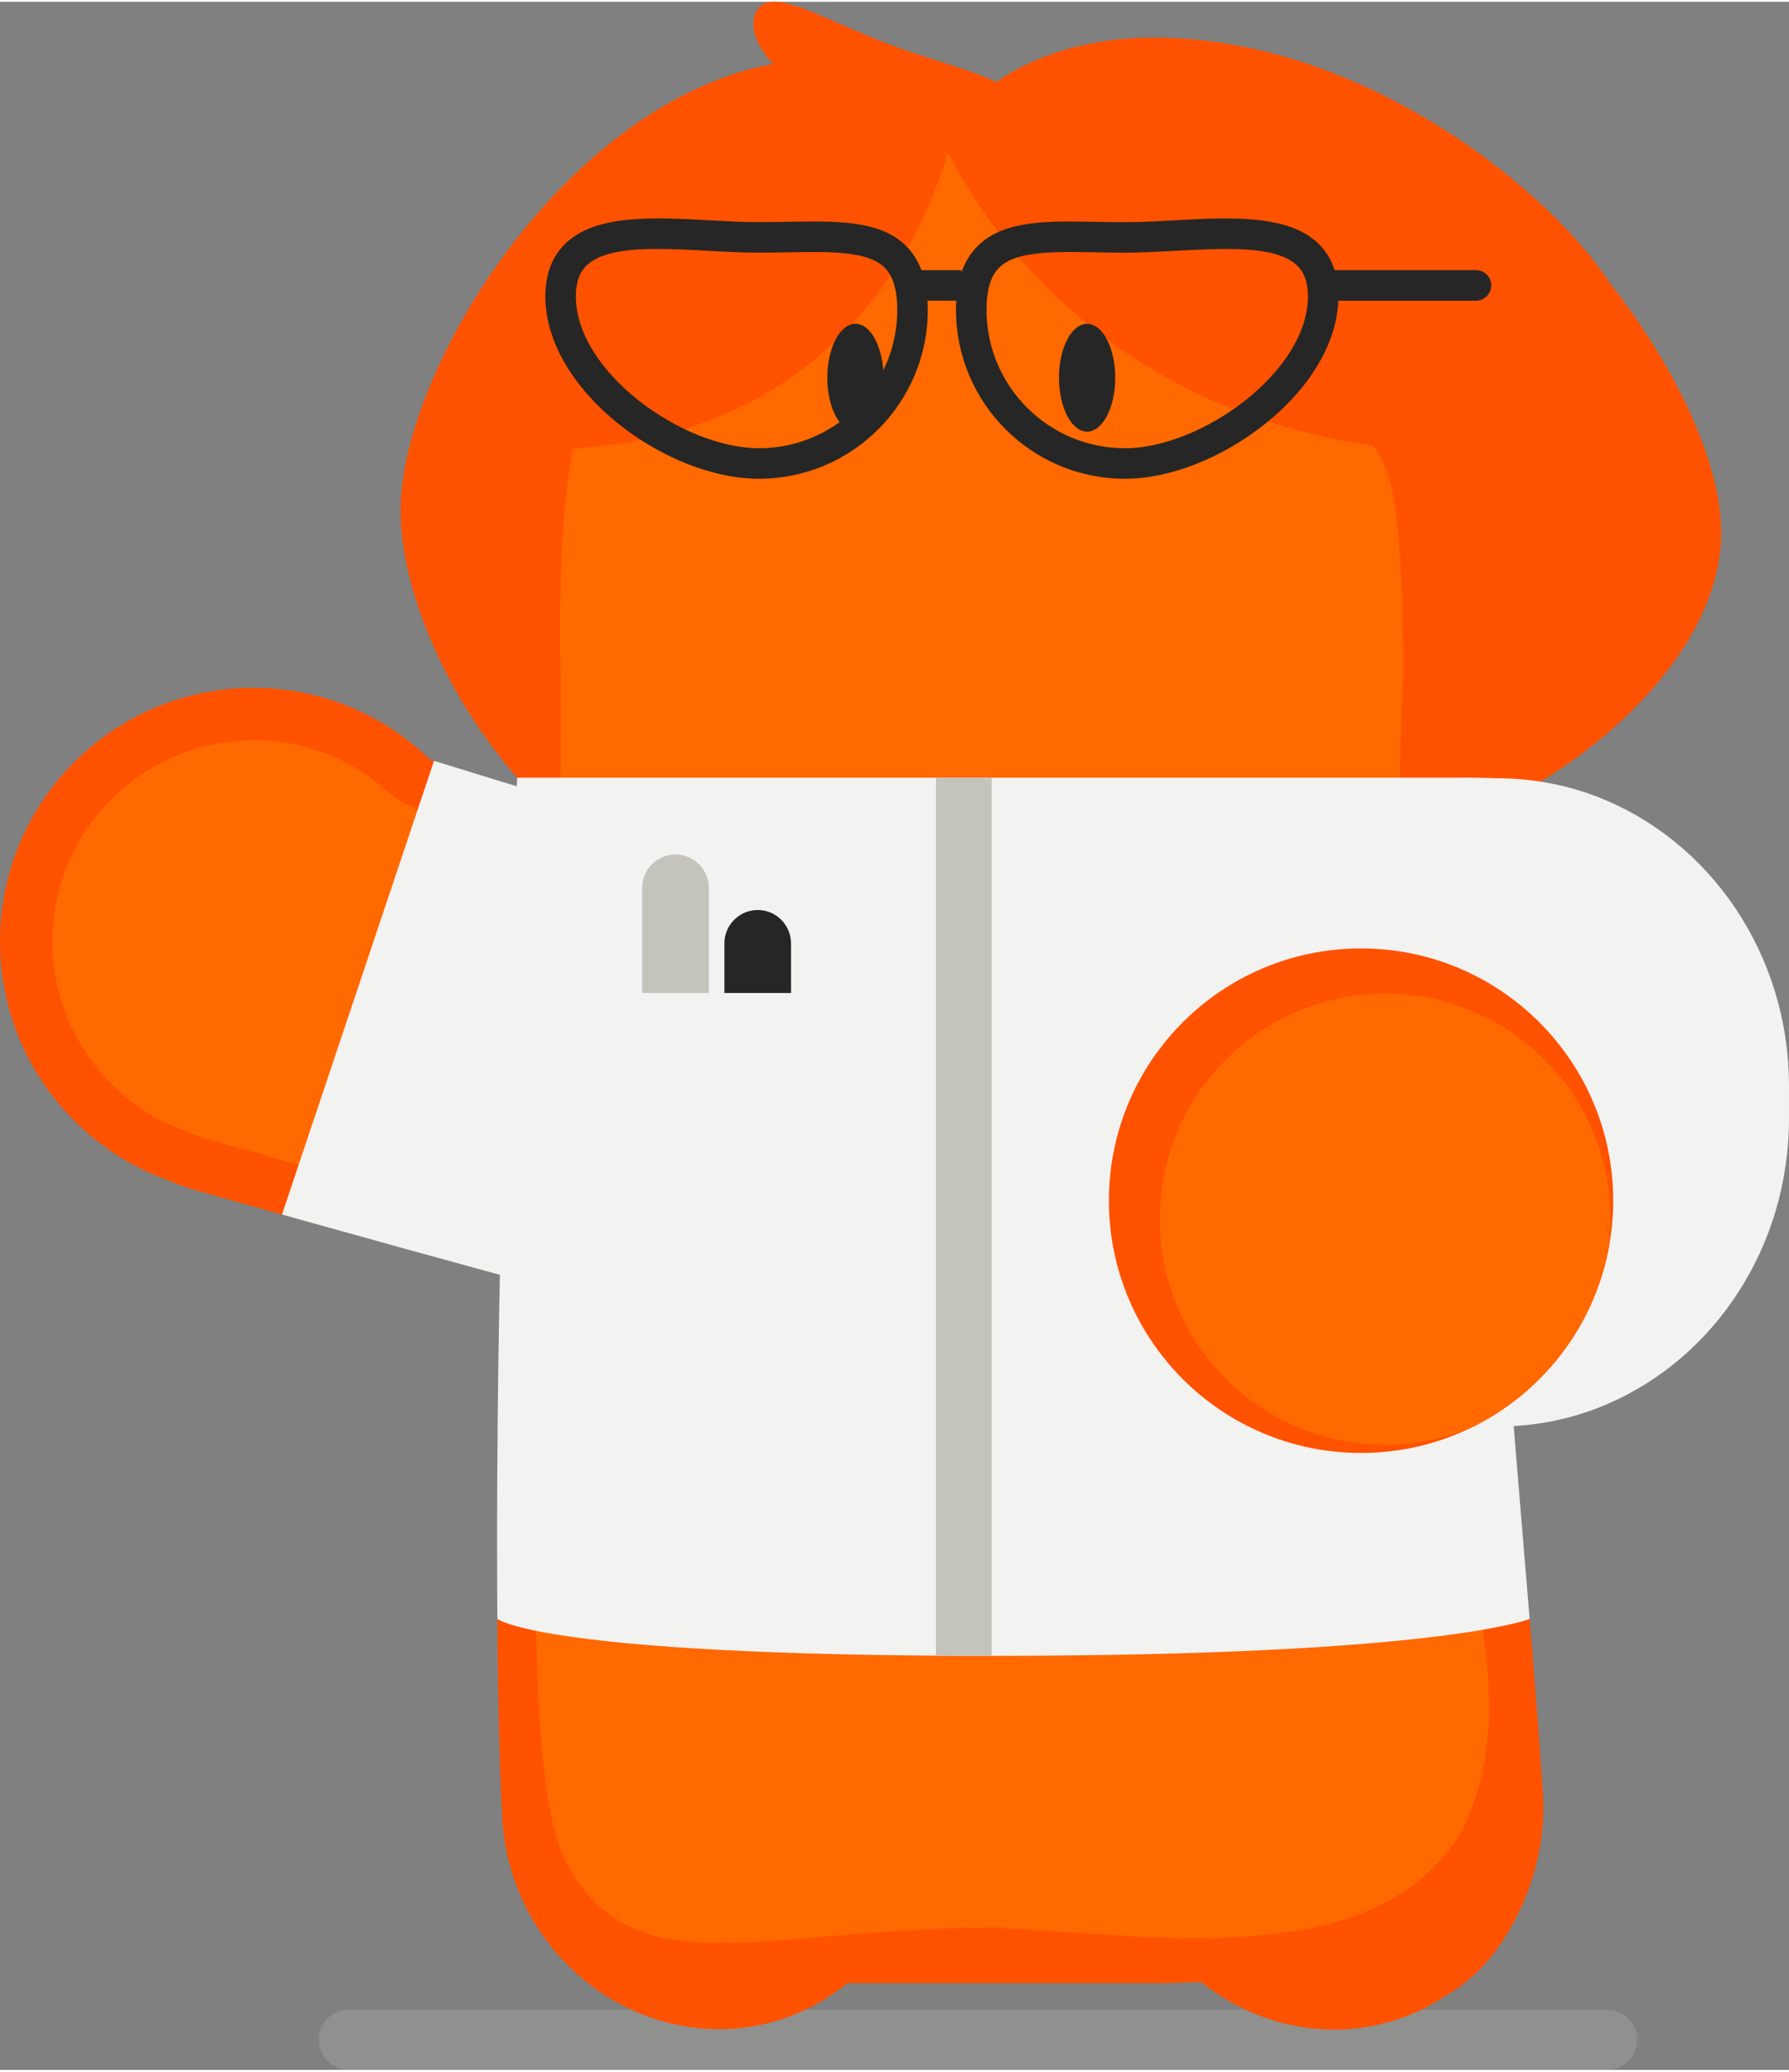 <?xml version="1.0" encoding="UTF-8" standalone="no"?>
<svg
   width="432"
   height="500"
   viewBox="0 0 432.747 500.011"
   fill="none"
   version="1.1"
   id="svg16"
   preserveAspectRatio="xMinYMid"
   xmlns="http://www.w3.org/2000/svg"
   xmlns:svg="http://www.w3.org/2000/svg">
  <rect x="0" y="0" width="432.747" height="500.011" fill="#808080" stroke="none"/>
  <defs
     id="defs16" />
  <path
     opacity="0.25"
     d="m 84.38,500.011 h 304.388 c 4.013,0 7.266,-3.253 7.266,-7.266 v -0.011 c 0,-4.013 -3.253,-7.266 -7.266,-7.266 H 84.38 c -4.013,0 -7.266,3.253 -7.266,7.266 v 0.011 c 0,4.013 3.253,7.266 7.266,7.266 z"
     fill="#c3c2bb"
     id="path1" />
  <path
     d="m 416.346,128.359 c 0,-16.779 -10.841,-39.896 -27.062,-60.504 -13.193,-20.702 -58.31,-59.207 -110.367,-59.207 -15.439,0 -29.055,4.408 -37.945,10.81 -5.337,-2.89 -15.092,-5.115 -25.596,-9.059 -17.169,-6.444 -29.825,-15.039 -32.694,-7.393 -1.307,3.491 0.412,7.783 4.293,12.023 -50.338,9.334 -90.034,73.972 -90.066,107.867 -0.021,19.311 10.979,45.16 28.497,65.05 -0.053,0.918 -0.106,1.825 -0.159,2.742 -2.119,-0.443 -4.26,-0.854 -6.254,-1.466 -4.84,-1.487 -8.5,-3.259 -13.351,-4.756 -0.306,-0.095 -0.348,-0.833 -0.654,-0.928 0,0 -0.897,-0.285 -0.939,-0.296 -11.042,-10.746 -26.112,-17.369 -42.733,-17.369 -33.864,0 -61.316,27.452 -61.316,61.316 0,26.629 16.969,49.272 40.688,57.751 0.865,0.38 1.73,0.739 2.616,1.076 1.381,0.517 2.794,0.981 4.229,1.382 6.897,1.951 13.794,3.891 20.691,5.821 2.553,0.707 6.107,-0.158 8.659,0.549 15.06,4.208 29.424,8.553 44.516,12.676 0.232,0.064 0.422,0.38 0.601,0.728 -0.38,33.231 -0.601,62.434 -0.601,62.455 -0.011,7.572 -1.129,14.659 -1.086,21.356 0.147,21.03 0.559,37.303 1.096,45.929 v 0.032 c 0,0 0,0.063 0,0.095 0.243,14.269 6.096,28.074 16.337,38.062 3.955,3.902 8.574,7.213 13.72,9.755 18.509,9.112 38.98,6.096 53.491,-5.811 h 74.984 c 3.565,0 7.109,-0.169 10.642,-0.253 2.953,2.362 6.18,4.44 9.66,6.159 0.063,0.032 0.116,0.063 0.179,0.084 13.5,6.581 28.022,6.729 40.509,1.709 3.258,-1.319 6.37,-3.006 9.301,-4.999 9.018,-5.136 15.651,-14.997 19.395,-25.069 0.116,-0.316 0.222,-0.633 0.338,-0.938 0.284,-0.812 0.559,-1.624 0.812,-2.447 0.095,-0.316 0.19,-0.633 0.274,-0.949 0.274,-0.939 0.517,-1.867 0.738,-2.784 0.032,-0.138 0.063,-0.275 0.095,-0.412 0.264,-1.149 0.485,-2.278 0.675,-3.396 0.675,-4.134 0.886,-8.279 0.675,-12.392 0,-0.052 -0.011,-0.116 -0.011,-0.168 -0.052,-0.675 -0.105,-1.361 -0.147,-2.046 0,-0.095 0,-0.18 -0.021,-0.264 -0.844,-12.36 -1.888,-25.744 -3.048,-39.897 -0.369,-4.535 -5.347,-8.922 -5.737,-13.604 -0.739,-9.007 -3.175,-95.813 -5.147,-126.893 v -0.032 c -1.118,-17.855 -1.719,-35.763 -2.078,-53.681 32.42,-14.374 59.302,-41.985 59.302,-68.403 z"
     fill="#ff5200"
     id="path2" />
  <path
     d="m 366.495,209.513 c -0.063,0 -0.137,0 -0.211,-0.021 -0.053,-0.021 -0.095,-0.021 -0.169,-0.053 0.137,0.032 0.285,0.053 0.38,0.074 z"
     fill="#ff5200"
     id="path3" />
  <path
     d="m 357.952,386.385 c 0,0.823 -0.021,0.675 -0.052,0.021 0,0 0.017,-0.007 0.052,-0.021 z"
     fill="#ff5200"
     id="path4" />
  <path
     d="m 366.284,209.492 c -0.053,-0.021 -0.095,-0.021 -0.169,-0.053 0.137,0.032 0.285,0.053 0.38,0.074 -0.063,0 -0.137,0 -0.211,-0.021 z"
     fill="#f2f2f1"
     id="path5" />
  <path
     d="m 345.37,314.744 c 0.063,-5.094 -9.323,-91.352 -5.98,-152.099 -0.221,-72.706 -7.878,-47.542 -29.625,-76.102 -21.883,-28.738 -18.139,-60.177 -89.031,-52.605 -72.96,29.467 -86.554,44.843 -85.13,128.433 0.221,12.73 0.01,27.547 -0.433,43.63 -0.464,-0.137 -0.738,-0.221 -0.738,-0.221 -0.327,-0.106 -0.664,-0.201 -0.991,-0.306 -0.454,-0.137 -0.897,-0.274 -1.34,-0.411 l -0.738,-0.222 c -5.189,-1.571 -10.356,-3.143 -15.534,-4.735 -3.164,-0.97 -6.339,-1.951 -9.503,-2.921 -3.343,-1.034 -6.57,-2.394 -9.639,-4.071 -0.96,-0.528 -1.846,-1.192 -2.658,-1.93 -8.985,-8.174 -20.533,-12.645 -32.704,-12.645 -26.83,0 -48.66,21.831 -48.66,48.66 0,20.513 12.982,38.937 32.292,45.835 l 0.422,0.147 0.412,0.18 c 0.738,0.326 1.392,0.59 1.961,0.801 1.065,0.401 2.141,0.749 3.238,1.055 9.418,2.668 18.857,5.315 28.296,7.941 15.144,4.229 30.341,8.427 45.148,12.476 l 1.751,0.475 h 1.382 l 1.539,0.791 1.245,0.337 c 0.432,0.116 0.854,0.232 1.286,0.348 -2.752,68.699 -4.334,134.856 5.474,152.595 16.863,30.51 47.321,15.418 103.417,15.418 37.745,1.688 92.164,11.58 113.246,-23.528 16.558,-36.09 -3.417,-66.41 -8.395,-127.336 z"
     fill="#ff6900"
     id="path6" />
  <path
     d="m 226.798,30.975 c 0,0 29.751,77.948 129.645,77.948 l -18.951,-59.819 -37.988,-22.168 -72.717,4.039 z"
     fill="#ff5200"
     id="path7" />
  <path
     d="m 230.606,30.975 c 0,0 -13.004,73.961 -94.643,77.188 l -0.358,-48.671 47.595,-28.517 h 47.416 z"
     fill="#ff5200"
     id="path8" />
  <path
     d="m 386.87,192.397 c -4.345,-1.719 -8.88,-2.964 -13.583,-3.755 -3.575,-0.58 -7.235,-0.907 -10.979,-0.907 0,0 -6.507,-0.232 -10.293,-0.126 h -226.914 c -0.042,0.685 -0.074,1.371 -0.106,2.056 -1.824,-0.559 -3.649,-1.107 -5.463,-1.666 -4.84,-1.487 -9.692,-2.974 -14.543,-4.472 l -36.775,109.682 c 2.552,0.706 5.094,1.423 7.646,2.13 15.007,4.197 30.015,8.342 45.054,12.455 -0.042,2.162 -0.085,4.324 -0.116,6.465 -0.021,0.074 -0.021,0.148 -0.021,0.222 -0.348,19.542 -0.506,38.23 -0.538,54.998 0,0 0.003,0.018 0.01,0.053 -0.01,7.572 0.011,14.744 0.053,21.441 0,0 9.703,8.194 106.106,8.89 4.272,0.021 8.722,0.043 13.352,0.043 h 0.106 c 108.785,-0.011 130.141,-8.933 130.141,-8.933 -0.369,-4.535 -0.759,-9.144 -1.15,-13.826 -0.738,-9.007 -1.508,-18.245 -2.299,-27.706 v -0.073 c -0.063,-0.833 -0.126,-1.646 -0.19,-2.447 -0.084,-0.844 -0.147,-1.719 -0.221,-2.573 8.121,-0.454 15.893,-2.342 23.033,-5.484 25.575,-11.148 43.567,-37.809 43.567,-68.92 v -8.058 c -0.137,-31.871 -19.194,-58.964 -45.877,-69.479 z"
     fill="#f2f2f1"
     id="path9" />
  <path
     d="m 390.224,289.865 c 0,3.955 -0.38,7.826 -1.097,11.58 -3.68,19.142 -16.304,35.098 -33.368,43.356 -8.015,3.881 -17.022,6.054 -26.535,6.054 -33.685,0 -60.989,-27.305 -60.989,-60.99 0,-33.684 27.304,-60.989 60.989,-60.989 33.685,0 61,27.305 61,60.989 z"
     fill="#ff5200"
     id="path10" />
  <path
     d="m 389.591,294.337 c 0,2.405 -0.158,4.778 -0.464,7.108 -3.68,19.142 -16.304,35.098 -33.368,43.356 -6.381,2.626 -13.373,4.071 -20.692,4.071 -30.12,0 -54.524,-24.415 -54.524,-54.535 0,-30.12 24.404,-54.524 54.524,-54.524 30.12,0 54.524,24.414 54.524,54.524 z"
     fill="#ff6900"
     id="path11" />
  <path
     d="m 357.045,64.892 h -34.212 c -0.812,-2.552 -2.151,-4.746 -4.028,-6.528 -7.393,-7.003 -21.315,-6.254 -34.782,-5.516 -4.008,0.222 -8.152,0.443 -11.928,0.443 -2.362,0 -4.683,-0.042 -6.918,-0.084 -11.992,-0.211 -22.337,-0.39 -28.612,5.779 -1.783,1.751 -3.101,3.891 -3.987,6.454 v -0.548 h -9.692 c -0.875,-2.32 -2.12,-4.293 -3.765,-5.917 -6.265,-6.159 -16.621,-5.979 -28.612,-5.779 -2.247,0.042 -4.556,0.084 -6.919,0.084 -3.775,0 -7.92,-0.222 -11.927,-0.443 -13.468,-0.728 -27.4,-1.487 -34.782,5.516 -3.291,3.122 -4.967,7.446 -4.967,12.867 0,22.716 29.118,44.104 51.676,44.104 22.559,0 40.836,-18.319 40.836,-40.835 0,-0.77 -0.032,-1.498 -0.074,-2.225 h 6.971 c -0.042,0.717 -0.074,1.455 -0.074,2.225 0,22.516 18.319,40.835 40.835,40.835 10.853,0 23.55,-4.978 33.991,-13.32 10.873,-8.69 17.243,-19.468 17.644,-29.73 h 33.316 c 2.035,0 3.691,-1.656 3.691,-3.691 0,-2.035 -1.656,-3.691 -3.691,-3.691 z m -143.387,24.246 c -0.443,-6.37 -3.29,-11.285 -6.729,-11.285 -3.754,0 -6.802,5.832 -6.802,13.035 0,4.472 1.171,8.406 2.964,10.758 -5.495,3.955 -12.224,6.296 -19.501,6.296 -18.519,0 -44.294,-18.509 -44.294,-36.722 0,-3.354 0.875,-5.811 2.658,-7.509 3.322,-3.154 9.744,-3.955 17.116,-3.955 3.902,0 8.079,0.221 12.192,0.453 4.102,0.222 8.352,0.454 12.328,0.454 2.405,0 4.767,-0.042 7.045,-0.085 10.325,-0.179 19.247,-0.337 23.308,3.66 2.088,2.046 3.1,5.4 3.1,10.251 0,5.252 -1.223,10.219 -3.385,14.638 z m 58.426,18.804 c -18.445,0 -33.452,-15.008 -33.452,-33.453 0,-4.851 1.012,-8.205 3.1,-10.251 3.238,-3.185 9.566,-3.733 17.233,-3.733 1.951,0 3.986,0.031 6.075,0.073 2.288,0.043 4.64,0.085 7.044,0.085 3.976,0 8.216,-0.232 12.329,-0.454 11.907,-0.643 24.225,-1.308 29.308,3.512 1.793,1.698 2.658,4.155 2.658,7.509 0,18.214 -25.775,36.722 -44.295,36.722 z"
     fill="#262626"
     id="path12" />
  <path
     d="m 262.962,103.934 c 3.757,0 6.802,-5.836 6.802,-13.035 0,-7.199 -3.045,-13.035 -6.802,-13.035 -3.757,0 -6.802,5.836 -6.802,13.035 0,7.199 3.045,13.035 6.802,13.035 z"
     fill="#262626"
     id="path13" />
  <path
     d="m 239.865,187.609 v 212.297 h -0.106 c -4.63,0 -9.08,-0.022 -13.352,-0.043 v -212.254 z"
     fill="#c4c3bc"
     id="path14" />
  <path
     d="m 171.462,214.217 v 25.438 h -16.125 v -25.438 c 0,-2.204 0.896,-4.24 2.352,-5.695 1.476,-1.456 3.469,-2.352 5.695,-2.352 4.461,0 8.078,3.617 8.078,8.047 z"
     fill="#c4c3bc"
     id="path15" />
  <path
     d="m 191.351,227.653 v 12.002 h -16.125 v -12.002 c 0,-2.236 0.897,-4.24 2.373,-5.695 1.455,-1.477 3.47,-2.373 5.695,-2.373 4.44,0 8.047,3.617 8.047,8.078 z"
     fill="#262626"
     id="path16" />
</svg>
